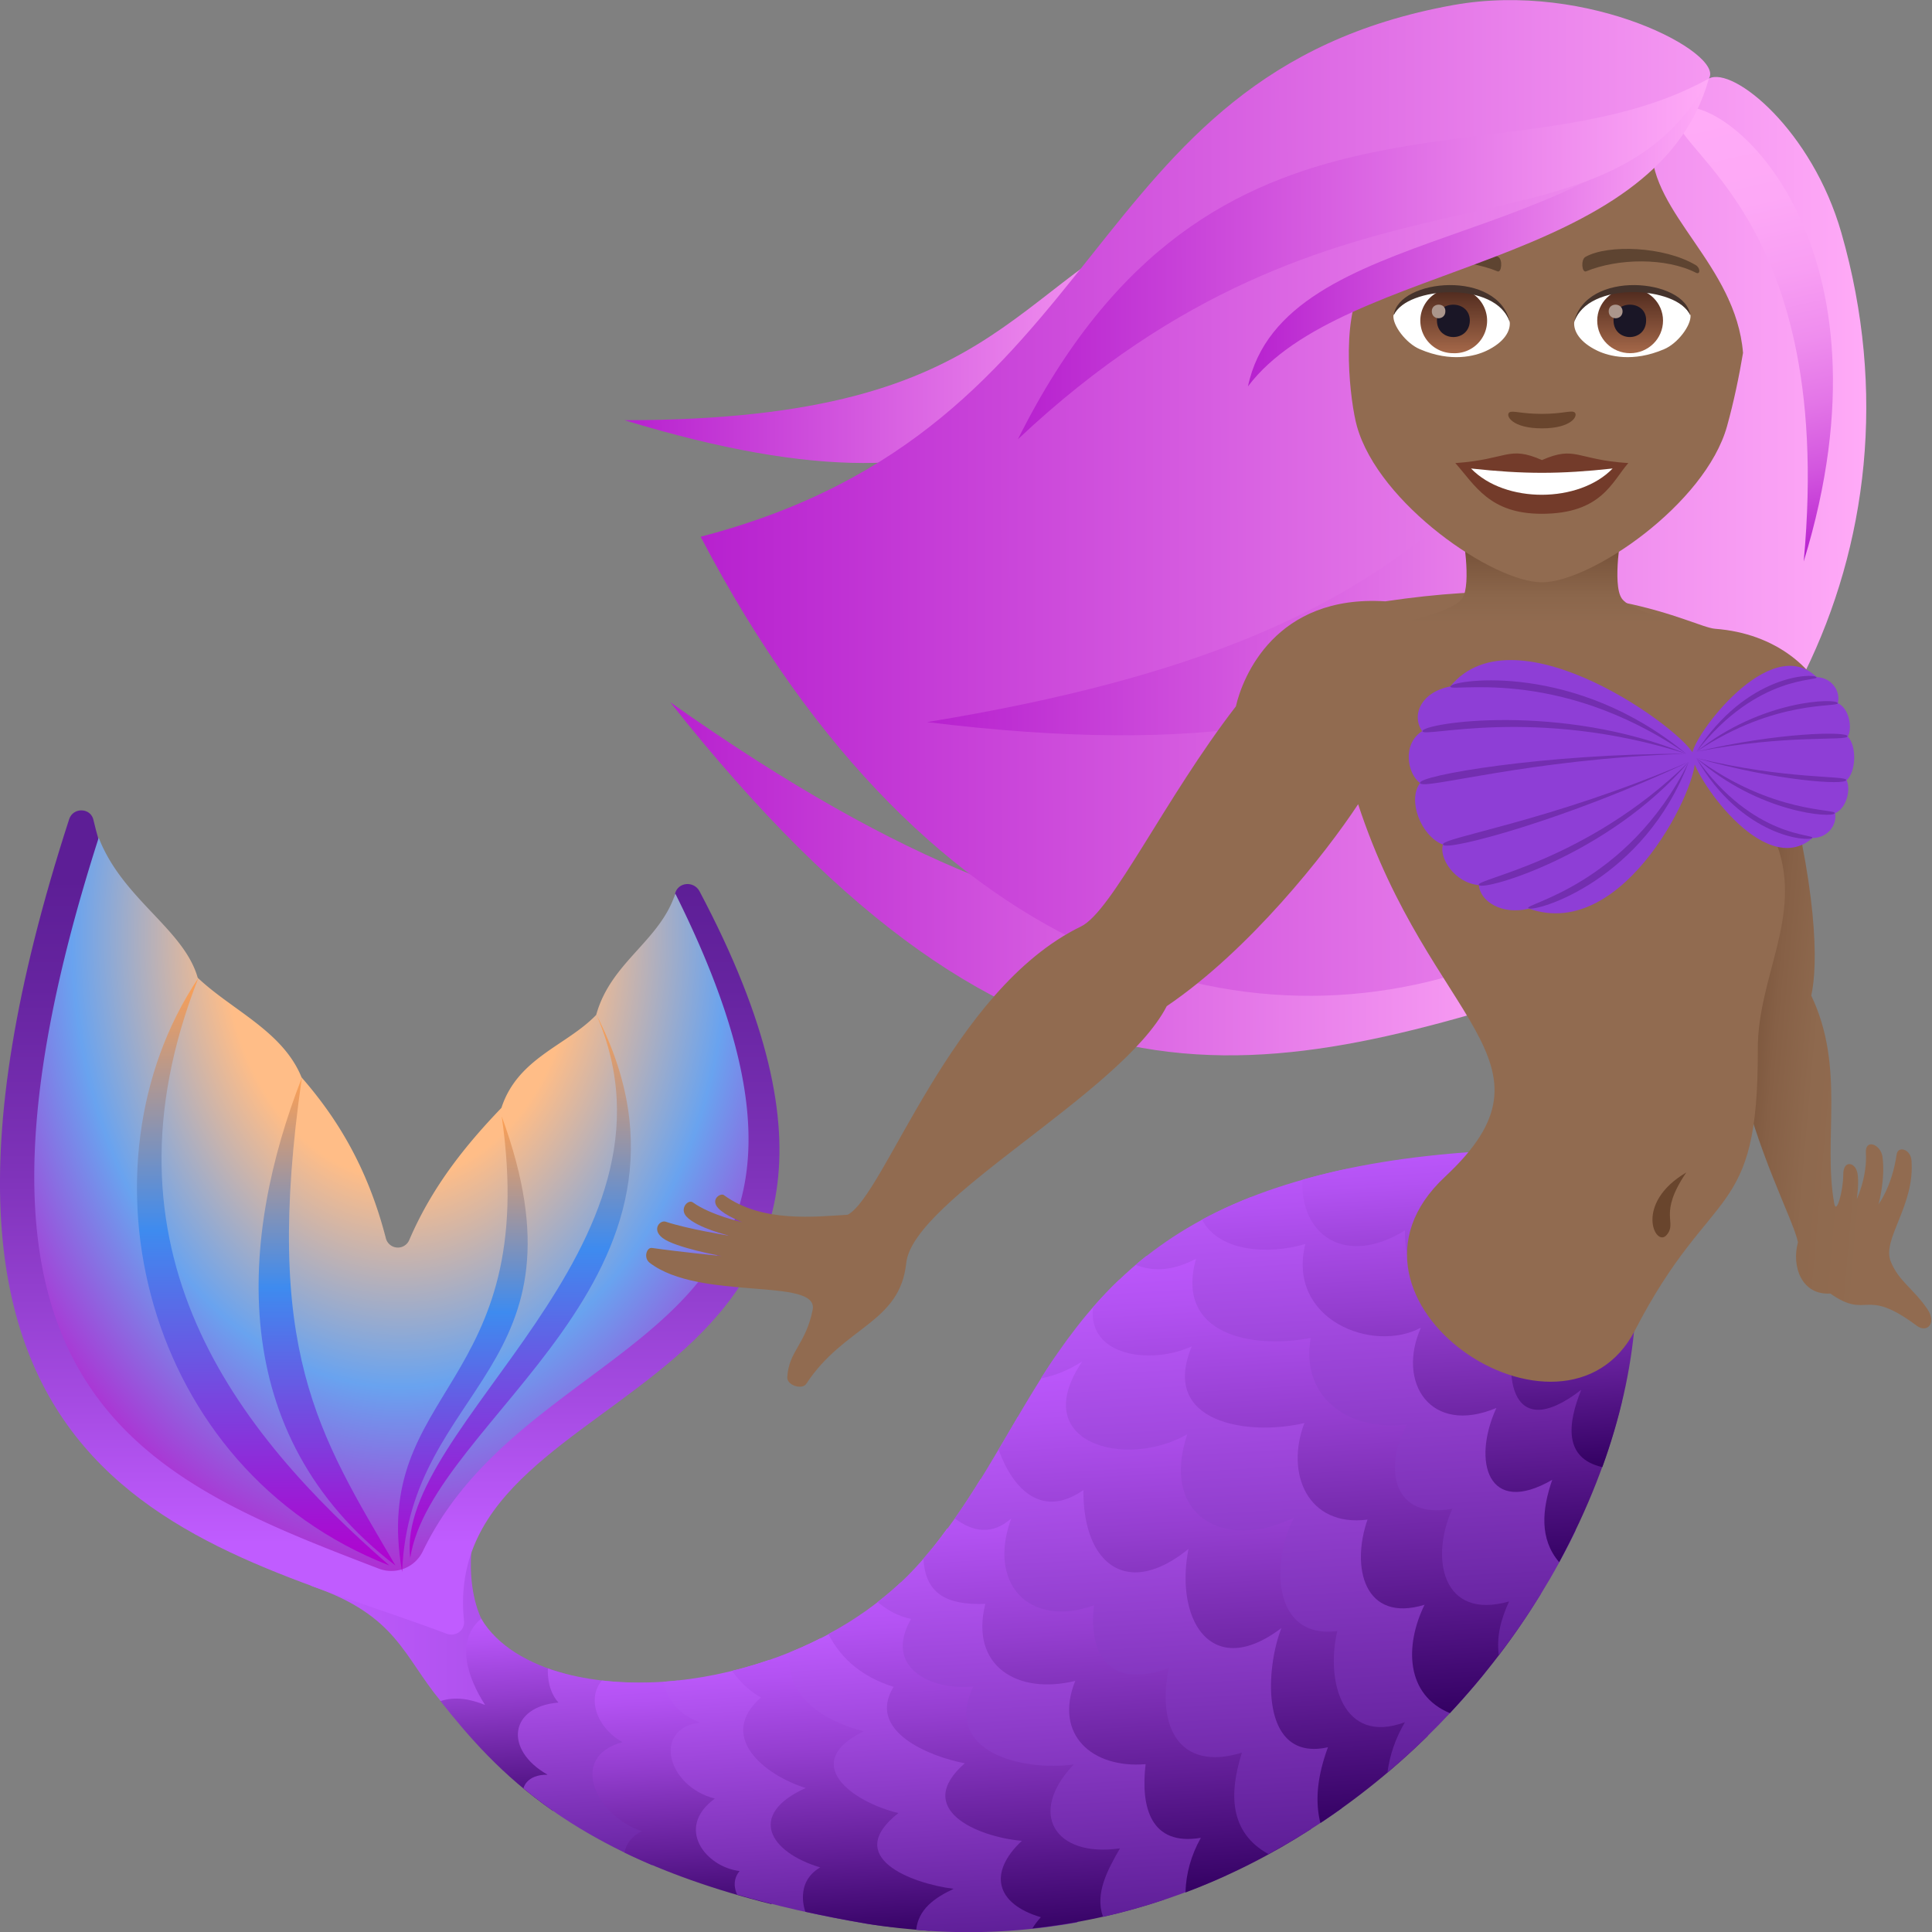 <svg xmlns="http://www.w3.org/2000/svg" xml:space="preserve" style="enable-background:new 0 0 64 64" viewBox="0 0 64 64"><rect x="0" y="0" width="64" height="64" fill="#808080" stroke="none"/><linearGradient id="a" x1="-85.531" x2="-52.025" y1="16.995" y2="16.995" gradientTransform="matrix(1 -.001 -.001 -1 95.752 70.417)" gradientUnits="userSpaceOnUse"><stop offset="0" style="stop-color:#c05cff"/><stop offset="1" style="stop-color:#5d1e96"/></linearGradient><path d="M14.59 56.34c1.57.89 3.03.55 1.35-2.73 0 0-.42-.79-.33-2.15.19-3-6.6.62-5.23 1.1 2.76.96 2.99 2.31 4.21 3.78z" style="fill:url(#a)"/><linearGradient id="b" x1="-1012.307" x2="-1011.229" y1="-925.203" y2="-925.203" gradientTransform="scale(-6.771 6.771) rotate(-86.61 -11.837 -993.814)" gradientUnits="userSpaceOnUse"><stop offset="0" style="stop-color:#320061"/><stop offset=".288" style="stop-color:#621e97"/><stop offset=".62" style="stop-color:#943ecf"/><stop offset=".867" style="stop-color:#b352f2"/><stop offset="1" style="stop-color:#bf59ff"/></linearGradient><path d="M15.94 53.62c-.87.73-.45 1.96.13 2.86-.5-.2-.98-.29-1.48-.13.93 1.17 2.02 2.45 3.73 3.64l.45-4.53c-1.28-.34-2.3-.95-2.83-1.84z" style="fill:url(#b)"/><linearGradient id="c" x1="-1005.773" x2="-1004.719" y1="-931.434" y2="-931.434" gradientTransform="scale(-7.947 7.947) rotate(-86.61 -5.832 -994.02)" gradientUnits="userSpaceOnUse"><stop offset="0" style="stop-color:#5d1e96"/><stop offset="1" style="stop-color:#c05cff"/></linearGradient><path d="M18.15 55.27s-.06.68.35 1.13c-1.62.13-1.82 1.56-.36 2.39-.71-.01-.8.45-.8.45 1.08.9 2.45 1.77 4.27 2.55l-.05-6.05c-1.26.03-2.44-.13-3.41-.47z" style="fill:url(#c)"/><linearGradient id="d" x1="-1002.537" x2="-1001.518" y1="-934.405" y2="-934.405" gradientTransform="scale(-8.665 8.665) rotate(-86.61 -2.978 -993.965)" gradientUnits="userSpaceOnUse"><stop offset="0" style="stop-color:#320061"/><stop offset=".288" style="stop-color:#621e97"/><stop offset=".62" style="stop-color:#943ecf"/><stop offset=".867" style="stop-color:#b352f2"/><stop offset="1" style="stop-color:#bf59ff"/></linearGradient><path d="M19.94 55.67c-.5.57-.19 1.56.68 2.04-1.85.51-.82 2.49.65 2.95-.54.25-.58.71-.58.71 1.33.64 2.92 1.22 4.87 1.71 0 0 .1-5.42-3.1-7.41-.87.09-1.73.09-2.52 0z" style="fill:url(#d)"/><linearGradient id="e" x1="-1000.375" x2="-999.339" y1="-936.735" y2="-936.735" gradientTransform="scale(-9.281 9.281) rotate(-86.61 -.977 -994.1)" gradientUnits="userSpaceOnUse"><stop offset="0" style="stop-color:#5d1e96"/><stop offset="1" style="stop-color:#c05cff"/></linearGradient><path d="M21.98 55.71s.09.93 1.21 1.35c-1.59.2-1.09 2.12.49 2.52-1.33.97-.3 2.27.82 2.4-.31.37-.08.78-.08.78 1.25.36 2.65.69 4.25.96.3.05.59.08.88.12l-4.08-8.85c-1.15.4-2.35.64-3.49.72z" style="fill:url(#e)"/><linearGradient id="f" x1="-998.543" x2="-997.484" y1="-938.339" y2="-938.339" gradientTransform="scale(-9.819 9.819) rotate(-86.61 .54 -994.068)" gradientUnits="userSpaceOnUse"><stop offset="0" style="stop-color:#320061"/><stop offset=".288" style="stop-color:#621e97"/><stop offset=".62" style="stop-color:#943ecf"/><stop offset=".867" style="stop-color:#b352f2"/><stop offset="1" style="stop-color:#bf59ff"/></linearGradient><path d="M24.25 55.35c.26.36.56.66.96.88-1.48 1.3.13 2.58 1.48 3-1.95.88-1.2 2.13.48 2.63-.87.51-.49 1.47-.49 1.47.64.14 1.3.27 2 .39.71.12 1.42.19 2.11.24 3.26-1.35-.26-9.29-3.61-9.69-.94.48-1.94.84-2.93 1.08z" style="fill:url(#f)"/><linearGradient id="g" x1="-997.877" x2="-996.807" y1="-939.092" y2="-939.092" gradientTransform="scale(-10.049 10.049) rotate(-86.61 1.093 -994.061)" gradientUnits="userSpaceOnUse"><stop offset="0" style="stop-color:#5d1e96"/><stop offset="1" style="stop-color:#c05cff"/></linearGradient><path d="M26.18 54.73c-.24 1.45 1.16 2.31 2.43 2.62-2.13 1.05-.39 2.34 1.15 2.71-1.86 1.46.42 2.33 1.83 2.51-.64.3-1.17.68-1.24 1.36 1.84.16 3.62.06 5.34-.25-1.64-8.69-8.01-9.67-8.01-9.67-.49.27-.99.51-1.5.72z" style="fill:url(#g)"/><linearGradient id="h" x1="-995.068" x2="-993.959" y1="-941.778" y2="-941.778" gradientTransform="scale(-11.088 11.088) rotate(-86.61 3.65 -994.272)" gradientUnits="userSpaceOnUse"><stop offset="0" style="stop-color:#320061"/><stop offset=".288" style="stop-color:#621e97"/><stop offset=".62" style="stop-color:#943ecf"/><stop offset=".867" style="stop-color:#b352f2"/><stop offset="1" style="stop-color:#bf59ff"/></linearGradient><path d="M27.44 54.13c.46.89 1.19 1.44 2.16 1.75-.91 1.48 1.23 2.32 2.36 2.53-1.73 1.52.41 2.44 1.89 2.57-1.13 1.06-.86 2.09.63 2.53-.11.12-.2.24-.28.37 1.5-.16 2.96-.48 4.35-.95-.86-6.88-8.71-10.51-8.71-10.51-.73.68-1.54 1.25-2.4 1.71z" style="fill:url(#h)"/><linearGradient id="i" x1="-992.622" x2="-991.494" y1="-944.012" y2="-944.012" gradientTransform="scale(-12.159 12.159) rotate(-86.61 5.822 -994.422)" gradientUnits="userSpaceOnUse"><stop offset="0" style="stop-color:#5d1e96"/><stop offset="1" style="stop-color:#c05cff"/></linearGradient><path d="M30.38 51.87c-.4.44-.84.84-1.31 1.2.33.27.68.47 1.11.56-.91 1.59.61 2.37 2.06 2.24-1.03 2.2 1.68 2.81 3.33 2.58-1.54 1.61-.64 3.09 1.53 2.78-.41.71-.84 1.5-.56 2.27 1.42-.32 2.79-.79 4.09-1.38-.82-8.45-9.25-11.49-9.25-11.49-.3.42-.63.84-1 1.24z" style="fill:url(#i)"/><linearGradient id="j" x1="-991.318" x2="-990.194" y1="-945.274" y2="-945.274" gradientTransform="scale(-12.844 12.844) rotate(-86.61 6.946 -994.53)" gradientUnits="userSpaceOnUse"><stop offset="0" style="stop-color:#320061"/><stop offset=".288" style="stop-color:#621e97"/><stop offset=".62" style="stop-color:#943ecf"/><stop offset=".867" style="stop-color:#b352f2"/><stop offset="1" style="stop-color:#bf59ff"/></linearGradient><path d="M30.59 51.63c.06 1.16.76 1.55 2.05 1.5-.52 2.08 1.09 3.02 2.98 2.55-.72 1.78.56 2.91 2.33 2.76-.17 1.43.17 2.72 1.83 2.44-.32.57-.49 1.17-.51 1.81 1.47-.55 2.86-1.26 4.16-2.1C41.19 50.97 32.48 49 32.48 49c-.56.91-1.16 1.8-1.89 2.63z" style="fill:url(#j)"/><linearGradient id="k" x1="-989.952" x2="-988.806" y1="-946.605" y2="-946.605" gradientTransform="scale(-13.644 13.644) rotate(-86.61 8.18 -994.705)" gradientUnits="userSpaceOnUse"><stop offset="0" style="stop-color:#5d1e96"/><stop offset="1" style="stop-color:#c05cff"/></linearGradient><path d="M31.63 50.3c.6.45 1.24.56 1.87 0-.79 2.12.55 3.65 2.74 2.88-.21 1.84.7 2.75 2.48 2.07-.4 1.91.31 3.45 2.42 2.81-.43 1.35-.42 2.64.88 3.36.84-.46 1.65-.96 2.42-1.51 1.4-7.08-6.01-14-10.72-12.98-.67 1.13-1.32 2.28-2.09 3.37z" style="fill:url(#k)"/><linearGradient id="l" x1="-988.671" x2="-987.535" y1="-947.897" y2="-947.897" gradientTransform="scale(-14.536 14.536) rotate(-86.61 9.335 -994.85)" gradientUnits="userSpaceOnUse"><stop offset="0" style="stop-color:#320061"/><stop offset=".288" style="stop-color:#621e97"/><stop offset=".62" style="stop-color:#943ecf"/><stop offset=".867" style="stop-color:#b352f2"/><stop offset="1" style="stop-color:#bf59ff"/></linearGradient><path d="M33.08 48.02c.46 1.28 1.41 2.31 2.81 1.34-.02 2.44 1.44 3.61 3.48 1.95-.46 2.37.77 4.37 3.08 2.62-.54 1.36-.72 4.45 1.54 3.95-.3.82-.46 1.67-.25 2.51a24.15 24.15 0 0 0 3.55-2.88c.87-5.21-4.97-13.32-12.33-12.57-.68 1-1.27 2.04-1.88 3.08z" style="fill:url(#l)"/><linearGradient id="m" x1="-987.032" x2="-985.917" y1="-949.444" y2="-949.444" gradientTransform="scale(-15.755 15.755) rotate(-86.61 10.812 -995.024)" gradientUnits="userSpaceOnUse"><stop offset="0" style="stop-color:#5d1e96"/><stop offset="1" style="stop-color:#c05cff"/></linearGradient><path d="M34.48 45.66c.48-.09.93-.28 1.37-.56-1.84 2.72 1.46 3.58 3.48 2.41-.9 2.7 1.22 3.9 3.54 2.76-.75 1.38-.77 4.04 1.43 3.76-.39 1.65.17 3.79 2.24 3.02-.32.55-.5 1.08-.58 1.67 1.19-1 2.27-2.12 3.23-3.3-1.52-7.76-5.34-12.38-12.11-13.03-1.05 1-1.87 2.12-2.6 3.27z" style="fill:url(#m)"/><linearGradient id="n" x1="-988.309" x2="-987.198" y1="-948.218" y2="-948.218" gradientTransform="scale(-14.766 14.766) rotate(-86.61 9.426 -994.88)" gradientUnits="userSpaceOnUse"><stop offset="0" style="stop-color:#320061"/><stop offset=".288" style="stop-color:#621e97"/><stop offset=".62" style="stop-color:#943ecf"/><stop offset=".867" style="stop-color:#b352f2"/><stop offset="1" style="stop-color:#bf59ff"/></linearGradient><path d="M36.21 43.3c-.2 1.63 1.91 1.92 3.27 1.3-1.07 2.54 1.87 2.98 3.73 2.54-.64 1.67.11 3.45 2.09 3.2-.55 1.58-.11 3.43 1.89 2.82-.66 1.35-.63 2.98.84 3.59 1.15-1.23 2.16-2.55 3.01-3.95-.75-7.55-6.55-12.5-13.07-11.19-.66.53-1.24 1.09-1.76 1.69z" style="fill:url(#n)"/><linearGradient id="o" x1="-987.071" x2="-985.992" y1="-949.459" y2="-949.459" gradientTransform="scale(-15.717 15.717) rotate(-86.61 10.575 -995.062)" gradientUnits="userSpaceOnUse"><stop offset="0" style="stop-color:#5d1e96"/><stop offset="1" style="stop-color:#c05cff"/></linearGradient><path d="M37.62 41.9c.66.26 1.3.16 2-.2-.71 2.52 1.87 3 3.8 2.62-.36 2.01 1.34 3.13 3.19 2.86-.79 1.46-.47 3.17 1.5 2.8-.75 1.66-.32 3.7 1.88 3.07-.28.61-.42 1.17-.34 1.78 1-1.31 1.85-2.69 2.54-4.12.12-5.05-3.7-10.62-10.76-11.05-1.56.61-2.79 1.38-3.81 2.24z" style="fill:url(#o)"/><linearGradient id="p" x1="-989.983" x2="-988.915" y1="-946.709" y2="-946.709" gradientTransform="scale(-13.654 13.654) rotate(-86.61 7.534 -994.78)" gradientUnits="userSpaceOnUse"><stop offset="0" style="stop-color:#320061"/><stop offset=".288" style="stop-color:#621e97"/><stop offset=".62" style="stop-color:#943ecf"/><stop offset=".867" style="stop-color:#b352f2"/><stop offset="1" style="stop-color:#bf59ff"/></linearGradient><path d="M44.62 38.72c-1.94.41-3.5.98-4.8 1.68.55 1.07 2.19 1.17 3.42.81-.62 2.51 2.24 3.63 3.83 2.77-.81 1.81.31 3.58 2.5 2.66-.81 1.76-.29 3.62 1.85 2.38-.34.98-.43 1.96.23 2.73.94-1.73 1.65-3.53 2.08-5.33-.01.01-1.17-5.67-9.11-7.7z" style="fill:url(#p)"/><linearGradient id="q" x1="-996.316" x2="-995.25" y1="-940.694" y2="-940.694" gradientTransform="scale(-10.622 10.622) rotate(-86.61 1.006 -994.134)" gradientUnits="userSpaceOnUse"><stop offset="0" style="stop-color:#320061"/><stop offset=".288" style="stop-color:#621e97"/><stop offset=".62" style="stop-color:#943ecf"/><stop offset=".867" style="stop-color:#b352f2"/><stop offset="1" style="stop-color:#bf59ff"/></linearGradient><path d="M46.54 40.76c-.05 2.04 1.86 4.54 3.84 2.75-.68 1.9-.42 4.4 2 2.53-.45 1.11-.59 2.27.7 2.56.58-1.6.95-3.22 1.08-4.82.34-4.06-5.25-5.63-5.25-5.63-2.27.15-4.16.47-5.76.93-.1 1.8 1.39 2.91 3.39 1.68z" style="fill:url(#q)"/><linearGradient id="r" x1="-979.567" x2="-978.567" y1="-977.962" y2="-977.962" gradientTransform="rotate(-90.074 -5.773 -26701.288) scale(27.319)" gradientUnits="userSpaceOnUse"><stop offset="0" style="stop-color:#c05cff"/><stop offset=".103" style="stop-color:#c05cff"/><stop offset=".262" style="stop-color:#a74ce4"/><stop offset=".547" style="stop-color:#7f33ba"/><stop offset=".77" style="stop-color:#6624a0"/><stop offset=".903" style="stop-color:#5d1e96"/><stop offset="1" style="stop-color:#5d1e96"/></linearGradient><path d="M2.29 27.14C-4.99 49.59 6.7 51.07 14.8 54.12c.3.11.61-.12.57-.43-.88-8.53 17.03-6.76 7.8-24.17-.19-.35-.72-.3-.81.09-1.04 4.68-5.92 6-8.91 12.86-.17.4-.74.33-.82-.1-1.36-7.9-7.93-8.31-9.53-15.19-.08-.43-.68-.45-.81-.04z" style="fill:url(#r)"/><radialGradient id="s" cx="-980.132" cy="-979.179" r=".895" gradientTransform="matrix(-.032 -24.306 17.605 -.023 17220.428 -23814.596)" gradientUnits="userSpaceOnUse"><stop offset=".369" style="stop-color:#ffbd87"/><stop offset=".687" style="stop-color:#69a3ef"/><stop offset="1" style="stop-color:#b721cf"/></radialGradient><path d="M3.27 27.75c-5.89 18.37 1.46 21.21 9.27 24.21.57.22 1.21-.03 1.47-.58 3.77-7.8 15.91-6.65 8.36-21.78-.51 1.58-2.14 2.27-2.62 4.02-.98 1.02-2.6 1.42-3.14 3.08-1.18 1.23-2.29 2.6-3.05 4.37a.41.41 0 0 1-.78-.06c-.61-2.36-1.63-3.99-2.79-5.32-.62-1.53-2.3-2.22-3.44-3.3-.46-1.62-2.49-2.6-3.28-4.64z" style="fill:url(#s)"/><linearGradient id="t" x1="8.717" x2="8.717" y1="51.863" y2="32.396" gradientUnits="userSpaceOnUse"><stop offset="0" style="stop-color:#b200cf"/><stop offset=".57" style="stop-color:#3e8bef"/><stop offset="1" style="stop-color:#ffa052"/></linearGradient><path d="M6.57 32.4C2.4 38.62 4.71 48.67 12.9 51.86 7.83 47.45 3.03 41.4 6.57 32.4z" style="fill:url(#t)"/><linearGradient id="u" x1="10.836" x2="10.836" y1="51.863" y2="35.698" gradientUnits="userSpaceOnUse"><stop offset="0" style="stop-color:#b200cf"/><stop offset=".57" style="stop-color:#3e8bef"/><stop offset="1" style="stop-color:#ffa052"/></linearGradient><path d="M10 35.7c-2.04 5.22-2.6 11.8 3.1 16.16-2.56-4.37-4.4-7.13-3.1-16.16z" style="fill:url(#u)"/><linearGradient id="v" x1="17.233" x2="17.233" y1="51.615" y2="33.621" gradientUnits="userSpaceOnUse"><stop offset="0" style="stop-color:#b200cf"/><stop offset=".57" style="stop-color:#3e8bef"/><stop offset="1" style="stop-color:#ffa052"/></linearGradient><path d="M19.76 33.62c4.44 8.68-5.48 13.41-6.17 17.99-.54-4.35 9.5-10.32 6.17-17.99z" style="fill:url(#v)"/><linearGradient id="w" x1="15.33" x2="15.33" y1="52.071" y2="36.985" gradientUnits="userSpaceOnUse"><stop offset="0" style="stop-color:#b200cf"/><stop offset=".57" style="stop-color:#3e8bef"/><stop offset="1" style="stop-color:#ffa052"/></linearGradient><path d="M16.62 36.98c3.07 8.39-3.05 8.88-3.3 15.09-1.07-6.12 4.6-6.05 3.3-15.09z" style="fill:url(#w)"/><linearGradient id="x" x1="-73.487" x2="-43.103" y1="41.391" y2="41.391" gradientTransform="matrix(1 -.001 -.001 -1 95.752 70.417)" gradientUnits="userSpaceOnUse"><stop offset="0" style="stop-color:#b721cf"/><stop offset="1" style="stop-color:#ffabf7"/></linearGradient><path d="M52.6 32.42c-10.34-3.31-14.41 2.15-30.4-9.16 11.83 14.96 19.73 12.53 30.4 9.16z" style="fill:url(#x)"/><linearGradient id="y" x1="-74.986" x2="-55.697" y1="59.513" y2="59.513" gradientTransform="matrix(1 -.001 -.001 -1 95.752 70.417)" gradientUnits="userSpaceOnUse"><stop offset="0" style="stop-color:#b721cf"/><stop offset="1" style="stop-color:#ffabf7"/></linearGradient><path d="M39.97 6.62c-6.65 2.37-6.12 7.3-19.28 7.3 12.82 3.91 15.59-.84 19.28-7.3z" style="fill:url(#y)"/><linearGradient id="z" x1="-72.471" x2="-33.855" y1="53.988" y2="53.988" gradientTransform="matrix(1 -.001 -.001 -1 95.752 70.417)" gradientUnits="userSpaceOnUse"><stop offset="0" style="stop-color:#b721cf"/><stop offset="1" style="stop-color:#ffabf7"/></linearGradient><path d="M61 7.72c-.97-3.4-3.58-5.53-4.39-5.12.53-.82-3.95-3.25-8.48-2.43-12.64 2.29-11.04 14-24.92 17.61C38.46 47 67.03 28.77 61 7.72z" style="fill:url(#z)"/><linearGradient id="A" x1="-64.986" x2="-38.353" y1="53.354" y2="53.354" gradientTransform="matrix(1 -.001 -.001 -1 95.752 70.417)" gradientUnits="userSpaceOnUse"><stop offset="0" style="stop-color:#b721cf"/><stop offset="1" style="stop-color:#ffabf7"/></linearGradient><path d="M57.32 9.9c-9.35 4.72-7.95 10.97-26.61 14.02 18.3 2.26 21.59-4.5 26.61-14.02z" style="fill:url(#A)"/><linearGradient id="B" x1="56.906" x2="64.783" y1="34.057" y2="34.742" gradientUnits="userSpaceOnUse"><stop offset="0" style="stop-color:#69452d"/><stop offset=".095" style="stop-color:#775239"/><stop offset=".241" style="stop-color:#866046"/><stop offset=".417" style="stop-color:#8e694e"/><stop offset=".693" style="stop-color:#916b50"/><stop offset=".735" style="stop-color:#916b50"/><stop offset="1" style="stop-color:#916b50"/></linearGradient><path d="M58.97 24.89c1.25 4.55 1.26 7.07 1.03 8.09 1.14 2.39.38 4.75.76 6.88.07.41.3-.41.3-.95 0-.49.38-.41.46-.09.08.29-.01.9-.01.9s.35-.75.3-1.53c-.03-.48.49-.29.55.13.1.74-.13 1.57-.13 1.57s.44-.57.6-1.65c.04-.29.46-.18.49.2.12 1.49-.98 2.6-.69 3.34.26.66.76.91 1.22 1.59.31.46-.01.8-.35.55-1.77-1.32-1.59-.18-2.87-1.07-.95.06-1.29-.9-1.07-1.7-.33-1.56-4.83-8.76-.59-16.26z" style="fill:url(#B)"/><path d="M56.82 20.83c-.78-.06-3.77-1.98-10.93-.91-3.64-.23-4.73 2.51-4.95 3.48-2.35 3.04-4.1 6.79-5.13 7.29-4.31 2.09-6.5 8.91-7.73 9.55-1.05.06-2.83.28-4.1-.65-.1-.08-.46.13-.19.43.23.25.81.47.81.47s-1.05-.23-1.65-.66c-.16-.11-.45.21-.21.47.35.38 1.44.64 1.44.64s-1.42-.23-2.13-.47c-.19-.06-.47.26-.1.54.41.32 1.96.6 1.96.6s-1.4-.14-2.31-.27c-.18-.03-.29.33-.08.49 1.66 1.28 5.62.47 5.4 1.56-.23 1.15-.79 1.36-.84 2.23-.02.27.49.43.63.22 1.25-1.91 3.1-2 3.31-4 .23-2.13 7.14-5.62 8.63-8.51 2.73-1.85 5.26-5.05 6.34-6.69 2.38 7.27 6.98 8.51 2.88 12.34-4.4 4.1 3.94 9.63 6.29 5.09 2.54-4.92 4.09-3.58 4.07-9.31-.01-2.4 1.49-4.4.64-6.76 3.57-2.51 1.94-6.87-2.05-7.17z" style="fill:#916b50"/><linearGradient id="C" x1="51.08" x2="51.08" y1="20.623" y2="17.576" gradientUnits="userSpaceOnUse"><stop offset="0" style="stop-color:#916b50"/><stop offset=".3" style="stop-color:#8b664b"/><stop offset=".693" style="stop-color:#7b563d"/><stop offset="1" style="stop-color:#69452d"/></linearGradient><path d="M55.72 20.62s-1.7-.35-2-.8c-.32-.47 0-2.25 0-2.25h-5.28s.32 1.78 0 2.25c-.3.45-2 .8-2 .8h9.28z" style="fill:url(#C)"/><path d="M55.86 38.84c-.95 1.4-.28 1.64-.65 2.07-.37.44-1.1-1.04.65-2.07z" style="fill:#69452d"/><path d="M60.04 27.76c.51 0 .82-.44.75-.82.4-.18.52-.82.38-1.09.32-.29.34-1.14.04-1.45.15-.26.07-.91-.33-1.11.1-.38-.19-.84-.7-.86-1.54-1.5-4.11 1.96-4.13 2.57-.02.6 2.37 4.18 3.99 2.76z" style="fill:#8e3ed6"/><path d="M56.2 24.9c1.66-2.57 3.86-2.6 3.97-2.47.14.15-1.94-.13-3.97 2.47z" style="fill:#732eb0"/><path d="M56.2 24.9c2.15-1.73 4.63-1.78 4.68-1.61.04.16-2.06-.15-4.68 1.61zm0 0c2.68-.64 5.01-.68 5-.51-.01.17-1.97-.08-5 .51zm-.01.21c1.52 2.64 3.72 2.77 3.84 2.65.14-.14-1.95.04-3.84-2.65z" style="fill:#732eb0"/><path d="M56.19 25.11c2.06 1.83 4.53 2 4.59 1.83.05-.16-2.05.04-4.59-1.83zm0 0c2.64.76 4.96.91 4.97.73.01-.16-1.97 0-4.97-.73z" style="fill:#732eb0"/><path d="M48.04 22.74c-.98.19-1.29.96-.93 1.48-.66.42-.5 1.4-.07 1.72-.42.56.02 1.75.76 2.04-.14.43.38 1.27 1.19 1.34.04.54.76 1 1.66.78 3.2 1.13 5.71-4.26 5.49-5.04-.24-.8-5.93-4.98-8.1-2.32z" style="fill:#8e3ed6"/><path d="M55.94 25.24c-1.48 3.92-5.04 4.97-5.3 4.85-.3-.12 3.25-.72 5.3-4.85z" style="fill:#732eb0"/><path d="M55.94 25.24c-2.64 3.08-6.78 4.28-6.95 4.08-.17-.2 3.55-.75 6.95-4.08zm0 0c-4.01 1.9-8.05 2.98-8.14 2.74-.09-.23 3.5-.75 8.14-2.74zm-.08-.27c-3.67-3.04-7.66-2.46-7.81-2.24-.18.26 3.48-.74 7.81 2.24z" style="fill:#732eb0"/><path d="M55.86 24.97c-4.19-1.71-8.73-1.02-8.74-.75-.01.25 3.7-.85 8.74.75zm0 0c-4.65-.01-8.91.72-8.82.97.09.25 3.56-.8 8.82-.97z" style="fill:#732eb0"/><path d="M54.71 4.86c-2.58 2.26-6.29 2.71-9.58 4.59-.73 1.18-.4 3.89-.18 4.67.72 2.57 4.51 5.17 6.13 5.17s5.41-2.59 6.13-5.17c.22-.79.4-1.65.53-2.43-.24-2.91-3.04-4.6-3.03-6.83z" style="fill:#916b50"/><path d="M51.08 15.24c-1.12-.49-1.13-.02-2.87.1.65.73 1.13 1.68 2.86 1.68 1.99 0 2.33-1.07 2.87-1.68-1.73-.11-1.74-.59-2.86-.1z" style="fill:#733b2a"/><path d="M48.73 15.52c1.13 1.17 3.58 1.15 4.69 0-1.74.19-2.94.19-4.69 0z" style="fill:#fff"/><path d="M56.17 8.78c-1.04-.62-2.91-.69-3.65-.27-.16.09-.12.53.02.48 1.06-.44 2.66-.46 3.65.05.14.06.14-.17-.02-.26zm-10.19 0c1.04-.62 2.91-.69 3.65-.27.16.09.11.53-.02.48-1.06-.44-2.66-.46-3.65.05-.13.06-.13-.17.02-.26z" style="fill:#5e4431"/><path d="M52.16 13.66c-.11-.08-.38.05-1.08.05-.7 0-.96-.12-1.08-.05-.14.1.08.53 1.08.53s1.21-.43 1.08-.53z" style="fill:#69452d"/><path d="M50.01 10.65c.04.31-.18.69-.77.97-.38.18-1.17.39-2.2-.05-.46-.19-.92-.8-.88-1.13.56-1.05 3.33-1.2 3.85.21z" style="fill:#fff"/><linearGradient id="D" x1="-421.096" x2="-421.096" y1="480.483" y2="480.811" gradientTransform="matrix(6.57 0 0 -6.57 2814.782 3168.527)" gradientUnits="userSpaceOnUse"><stop offset="0" style="stop-color:#a6694a"/><stop offset="1" style="stop-color:#4f2a1e"/></linearGradient><path d="M48.14 9.55a1.076 1.076 0 1 1 0 2.15c-.6 0-1.09-.48-1.09-1.08 0-.59.49-1.07 1.09-1.07z" style="fill:url(#D)"/><path d="M47.6 10.61c0 .74 1.09.74 1.09 0-.01-.69-1.09-.69-1.09 0z" style="fill:#1a1626"/><path d="M47.43 10.31c0 .31.45.31.45 0 .01-.29-.45-.29-.45 0z" style="fill:#ab968c"/><path d="M50.02 10.69c-.44-1.41-3.44-1.2-3.85-.25.15-1.21 3.47-1.53 3.85.25z" style="fill:#45332c"/><path d="M52.15 10.65c-.04.31.18.69.77.97.38.18 1.17.39 2.2-.05.46-.19.91-.8.88-1.13-.56-1.05-3.33-1.2-3.85.21z" style="fill:#fff"/><linearGradient id="E" x1="-422.903" x2="-422.903" y1="480.483" y2="480.811" gradientTransform="matrix(6.57 0 0 -6.57 2832.512 3168.527)" gradientUnits="userSpaceOnUse"><stop offset="0" style="stop-color:#a6694a"/><stop offset="1" style="stop-color:#4f2a1e"/></linearGradient><path d="M54 9.55c.6 0 1.09.48 1.09 1.07 0 .6-.49 1.08-1.09 1.08-.6 0-1.09-.48-1.09-1.08 0-.59.49-1.07 1.09-1.07z" style="fill:url(#E)"/><path d="M53.45 10.61c0 .74 1.08.74 1.08 0 .01-.69-1.08-.69-1.08 0z" style="fill:#1a1626"/><path d="M53.29 10.31c0 .31.46.31.46 0-.01-.29-.46-.29-.46 0z" style="fill:#ab968c"/><path d="M52.14 10.69c.44-1.41 3.44-1.21 3.85-.25-.15-1.21-3.47-1.53-3.85.25z" style="fill:#45332c"/><linearGradient id="F" x1="60.541" x2="57.251" y1="18.223" y2="3.642" gradientUnits="userSpaceOnUse"><stop offset="0" style="stop-color:#b721cf"/><stop offset=".052" style="stop-color:#c032d4"/><stop offset=".184" style="stop-color:#d357df"/><stop offset=".323" style="stop-color:#e375e7"/><stop offset=".467" style="stop-color:#ef8dee"/><stop offset=".621" style="stop-color:#f89ef3"/><stop offset=".789" style="stop-color:#fda8f6"/><stop offset="1" style="stop-color:#ffabf7"/></linearGradient><path d="M55.57 3.57c-.81 1.28 5.29 3.02 4.18 15.03 3.21-10.44-2.44-15.52-4.18-15.03z" style="fill:url(#F)"/><linearGradient id="G" x1="-54.336" x2="-39.052" y1="62.776" y2="62.776" gradientTransform="matrix(1 -.001 -.001 -1 95.752 70.417)" gradientUnits="userSpaceOnUse"><stop offset="0" style="stop-color:#b721cf"/><stop offset="1" style="stop-color:#ffabf7"/></linearGradient><path d="M41.34 12.8C44.5 8.61 54.85 8.96 56.61 2.6c-3.72 5.8-14.1 4.68-15.27 10.2z" style="fill:url(#G)"/><linearGradient id="H" x1="-61.957" x2="-39.052" y1="61.907" y2="61.907" gradientTransform="matrix(1 -.001 -.001 -1 95.752 70.417)" gradientUnits="userSpaceOnUse"><stop offset="0" style="stop-color:#b721cf"/><stop offset="1" style="stop-color:#ffabf7"/></linearGradient><path d="M56.61 2.6c-6.62 3.69-16.46-.93-22.89 11.95C44.46 4.44 53.08 9.13 56.61 2.6z" style="fill:url(#H)"/></svg>